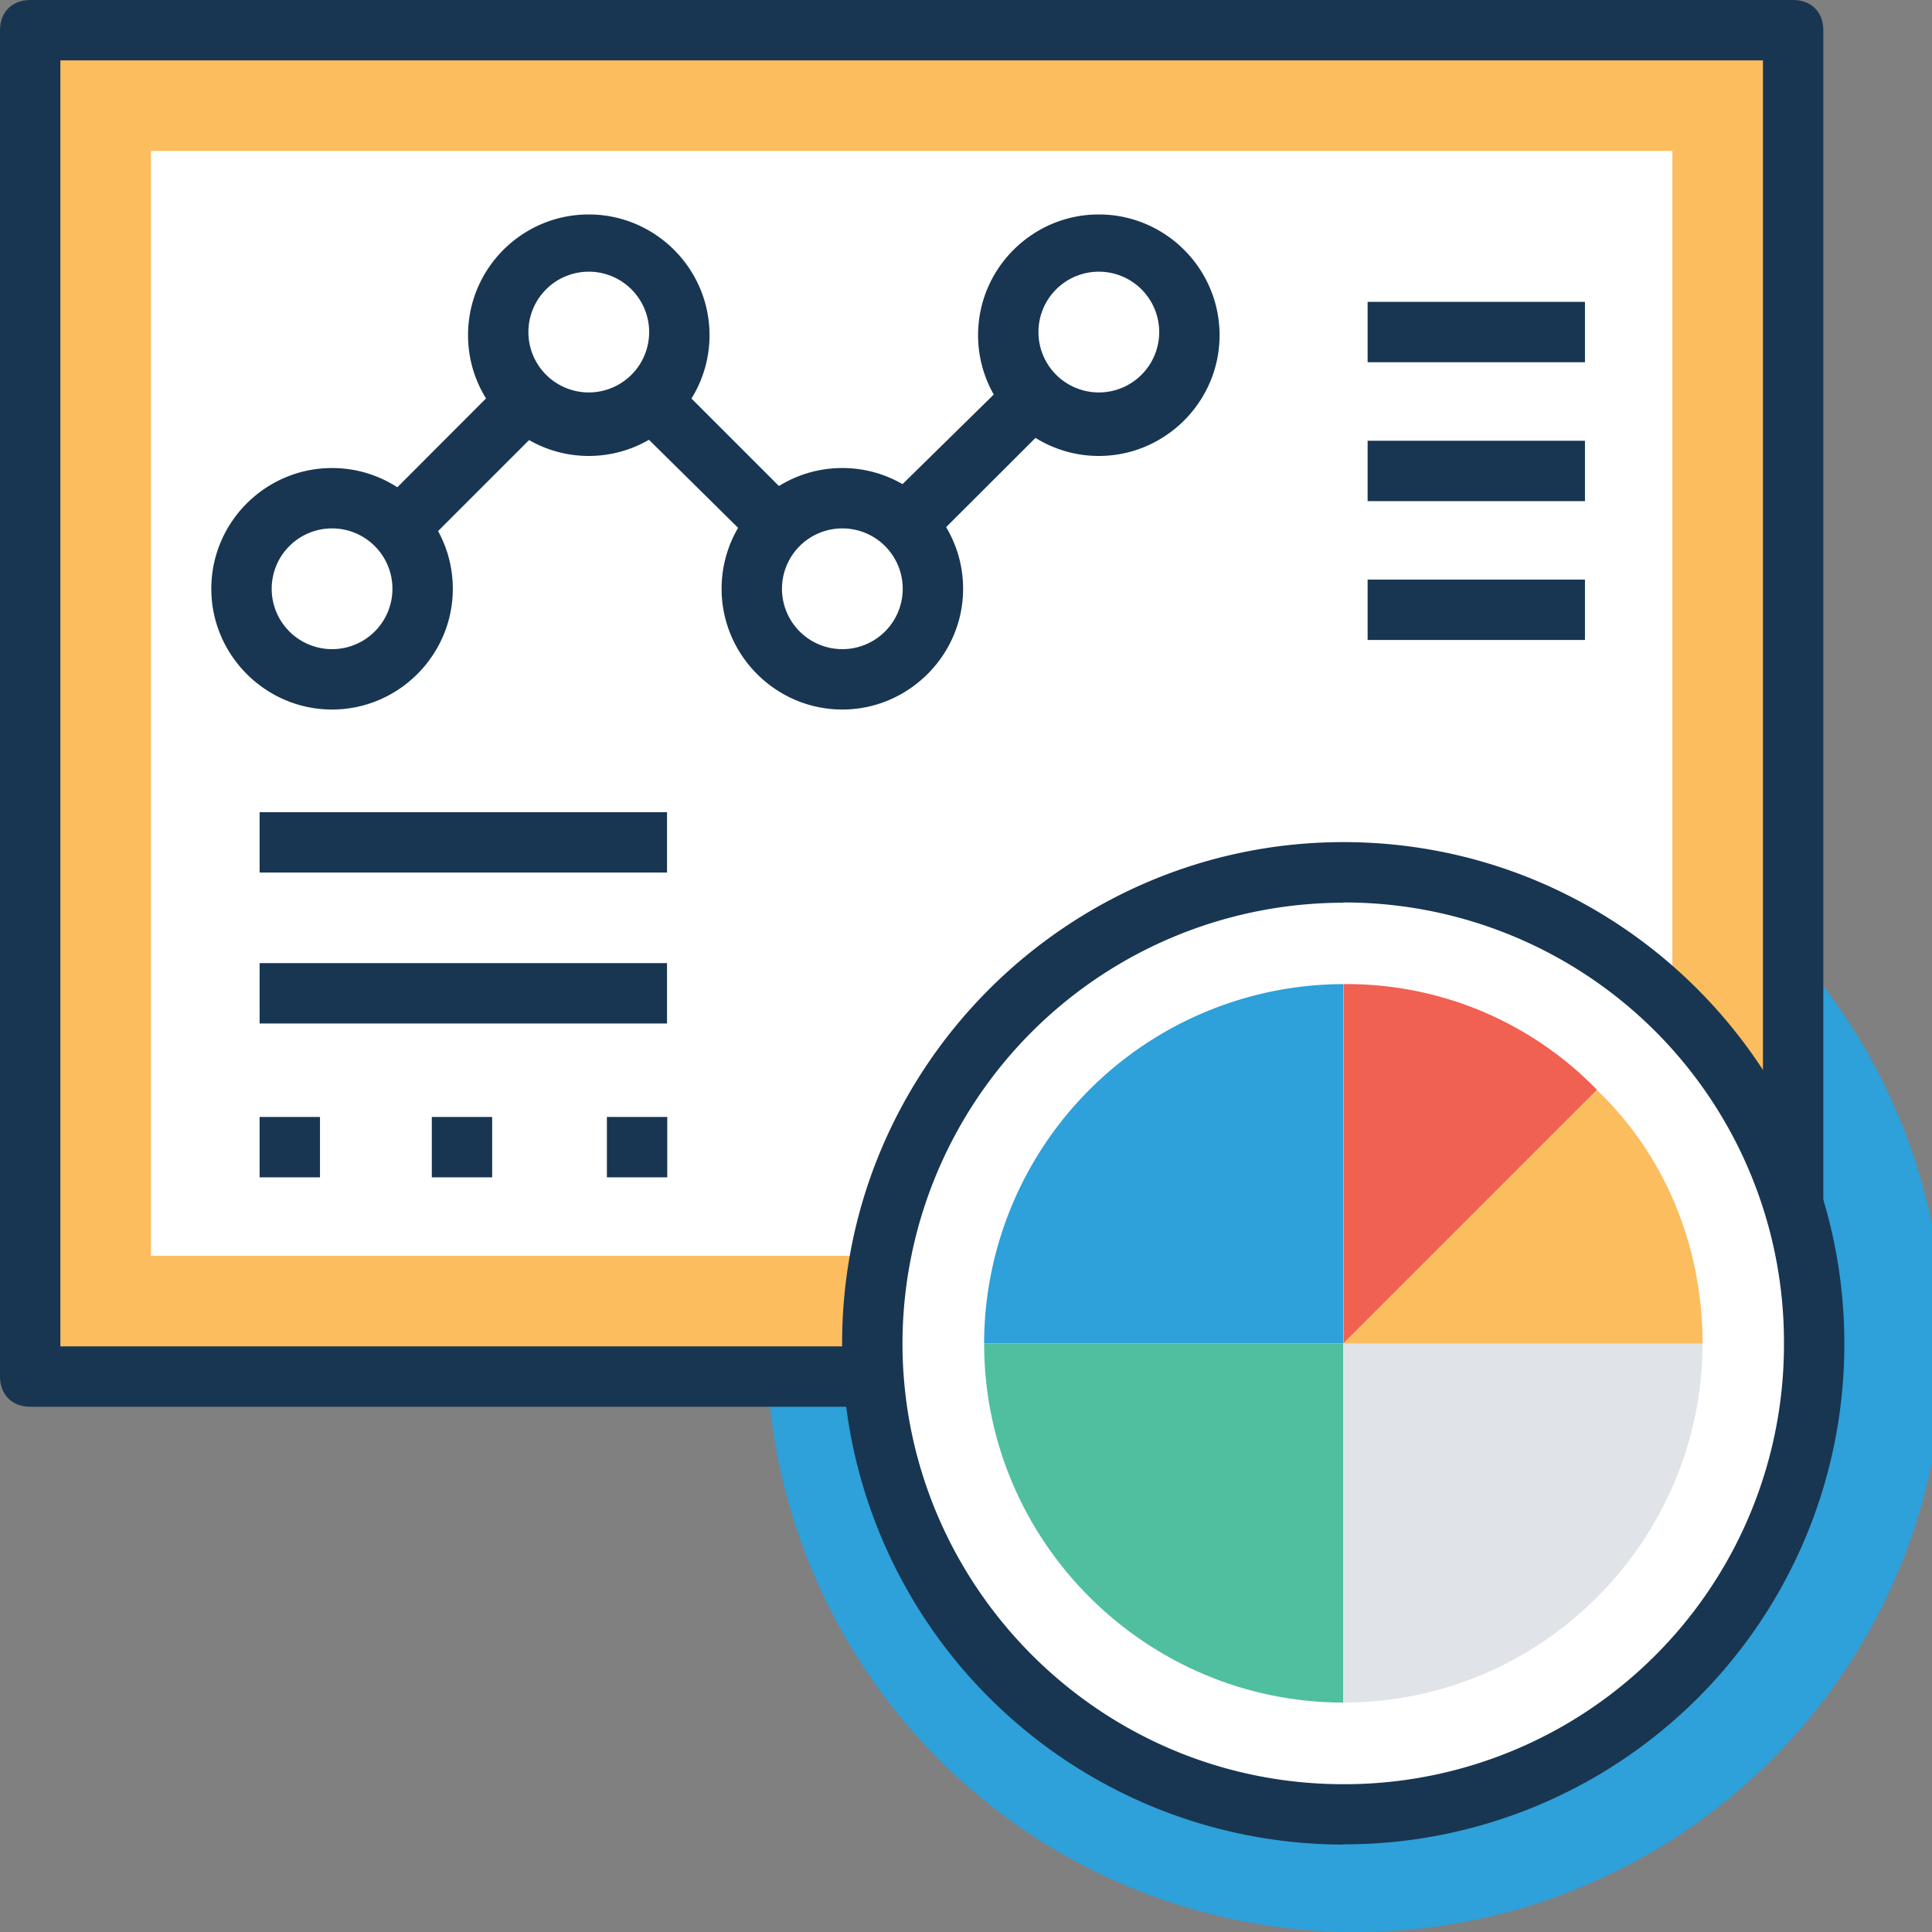 <svg width="80" height="80" fill="none" xmlns="http://www.w3.org/2000/svg"><rect width="100%" height="100%" fill="#808080" stroke="none"/><g clip-path="url(#a)"><path d="M55.63 80a24.38 24.38 0 1 0 0-48.75 24.38 24.38 0 0 0 0 48.75Z" fill="#2EA0DA"/><path d="M74.25 1.25h-73V57h73V1.25Z" fill="#FBBD5E"/><path d="M74.25 58.25h-73C.5 58.25 0 57.75 0 57V1.25C0 .5.5 0 1.25 0h73C75 0 75.5.5 75.5 1.25V57c0 .63-.62 1.25-1.25 1.25ZM2.5 55.75H73V2.5H2.5v53.25Z" fill="#183651"/><path d="M69.25 6.25h-63V52h63V6.25Z" fill="#fff"/><path d="M55.63 75.13a19.5 19.5 0 1 0 0-39 19.5 19.5 0 0 0 0 39Z" fill="#fff"/><path d="M55.63 76.38a20.78 20.78 0 0 1-20.76-20.75c0-11.5 9.38-20.76 20.76-20.76 11.5 0 20.74 9.38 20.74 20.76a20.7 20.7 0 0 1-20.75 20.74Zm0-39a18.27 18.27 0 0 0-18.26 18.24c0 10 8.13 18.26 18.26 18.26a18.2 18.2 0 0 0 18.24-18.25 18.2 18.2 0 0 0-18.25-18.26Z" fill="#183651"/><path d="M55.62 40.75a14.91 14.91 0 0 0-14.87 14.88h14.87V40.74Z" fill="#2EA0DA"/><path d="M55.63 55.63V70.5c8.25 0 14.87-6.75 14.87-14.88H55.62Z" fill="#E0E4E8"/><path d="M55.62 55.63H40.75c0 8.25 6.75 14.87 14.87 14.87V55.62Z" fill="#4FBF9F"/><path d="M55.63 40.75v14.88l10.5-10.5a14.42 14.42 0 0 0-10.5-4.38Z" fill="#F06151"/><path d="m66.13 45.13-10.5 10.5H70.5c0-4.13-1.63-7.88-4.38-10.5Z" fill="#FBBD5E"/><path d="M34.88 25.63c-.38 0-.63-.13-.88-.38l-9.62-9.5-7 7c-.5.5-1.25.5-1.75 0a1.2 1.2 0 0 1 0-1.75l7.87-7.88c.5-.5 1.25-.5 1.75 0l9.5 9.5 7.13-7c.5-.5 1.25-.5 1.75 0s.5 1.25 0 1.76l-7.88 7.87c-.25.25-.62.38-.87.38Z" fill="#183651"/><path d="M34.88 28.13a3.75 3.75 0 1 0 0-7.5 3.75 3.75 0 0 0 0 7.5Z" fill="#fff"/><path d="M34.88 29.38c-2.75 0-5-2.25-5-5 0-2.76 2.24-5 5-5 2.75 0 5 2.24 5 5 0 2.75-2.26 5-5 5Zm0-7.5a2.5 2.5 0 0 0-2.5 2.5 2.5 2.5 0 0 0 2.5 2.5 2.5 2.5 0 0 0 2.5-2.5 2.5 2.5 0 0 0-2.5-2.5Z" fill="#183651"/><path d="M45.5 17.5a3.75 3.75 0 1 0 0-7.5 3.75 3.75 0 0 0 0 7.5Z" fill="#fff"/><path d="M45.5 18.88c-2.75 0-5-2.25-5-5 0-2.76 2.25-5 5-5s5 2.24 5 5c0 2.75-2.25 5-5 5Zm0-7.63a2.5 2.5 0 0 0-2.5 2.5 2.5 2.5 0 0 0 2.5 2.5 2.5 2.5 0 0 0 2.5-2.5 2.5 2.5 0 0 0-2.5-2.5Z" fill="#183651"/><path d="M13.75 28.13a3.75 3.75 0 1 0 0-7.5 3.75 3.75 0 0 0 0 7.5Z" fill="#fff"/><path d="M13.75 29.38c-2.75 0-5-2.25-5-5 0-2.76 2.25-5 5-5s5 2.24 5 5c0 2.75-2.25 5-5 5Zm0-7.5a2.5 2.5 0 0 0-2.5 2.5 2.5 2.5 0 0 0 2.5 2.5 2.5 2.5 0 0 0 2.5-2.5 2.5 2.5 0 0 0-2.5-2.5Z" fill="#183651"/><path d="M24.38 17.5a3.75 3.75 0 1 0 0-7.5 3.75 3.75 0 0 0 0 7.5Z" fill="#fff"/><path d="M24.38 18.88c-2.75 0-5-2.25-5-5 0-2.76 2.24-5 5-5 2.75 0 5 2.24 5 5 0 2.75-2.25 5-5 5Zm0-7.63a2.5 2.5 0 0 0-2.5 2.5 2.5 2.5 0 0 0 2.5 2.5 2.5 2.5 0 0 0 2.5-2.5 2.5 2.5 0 0 0-2.5-2.5ZM65.63 12.5h-9V15h9v-2.5ZM65.63 18.25h-9v2.5h9v-2.5ZM65.63 24h-9v2.5h9V24ZM27.62 33.63H10.75v2.5h16.87v-2.5ZM27.62 39.88H10.75v2.5h16.87v-2.5ZM13.25 46.25h-2.5v2.5h2.5v-2.5ZM20.38 46.25h-2.5v2.5h2.5v-2.5ZM27.63 46.25h-2.5v2.5h2.5v-2.5Z" fill="#183651"/></g><defs><clipPath id="a"><path fill="#fff" d="M0 0h80v80H0z"/></clipPath></defs></svg>